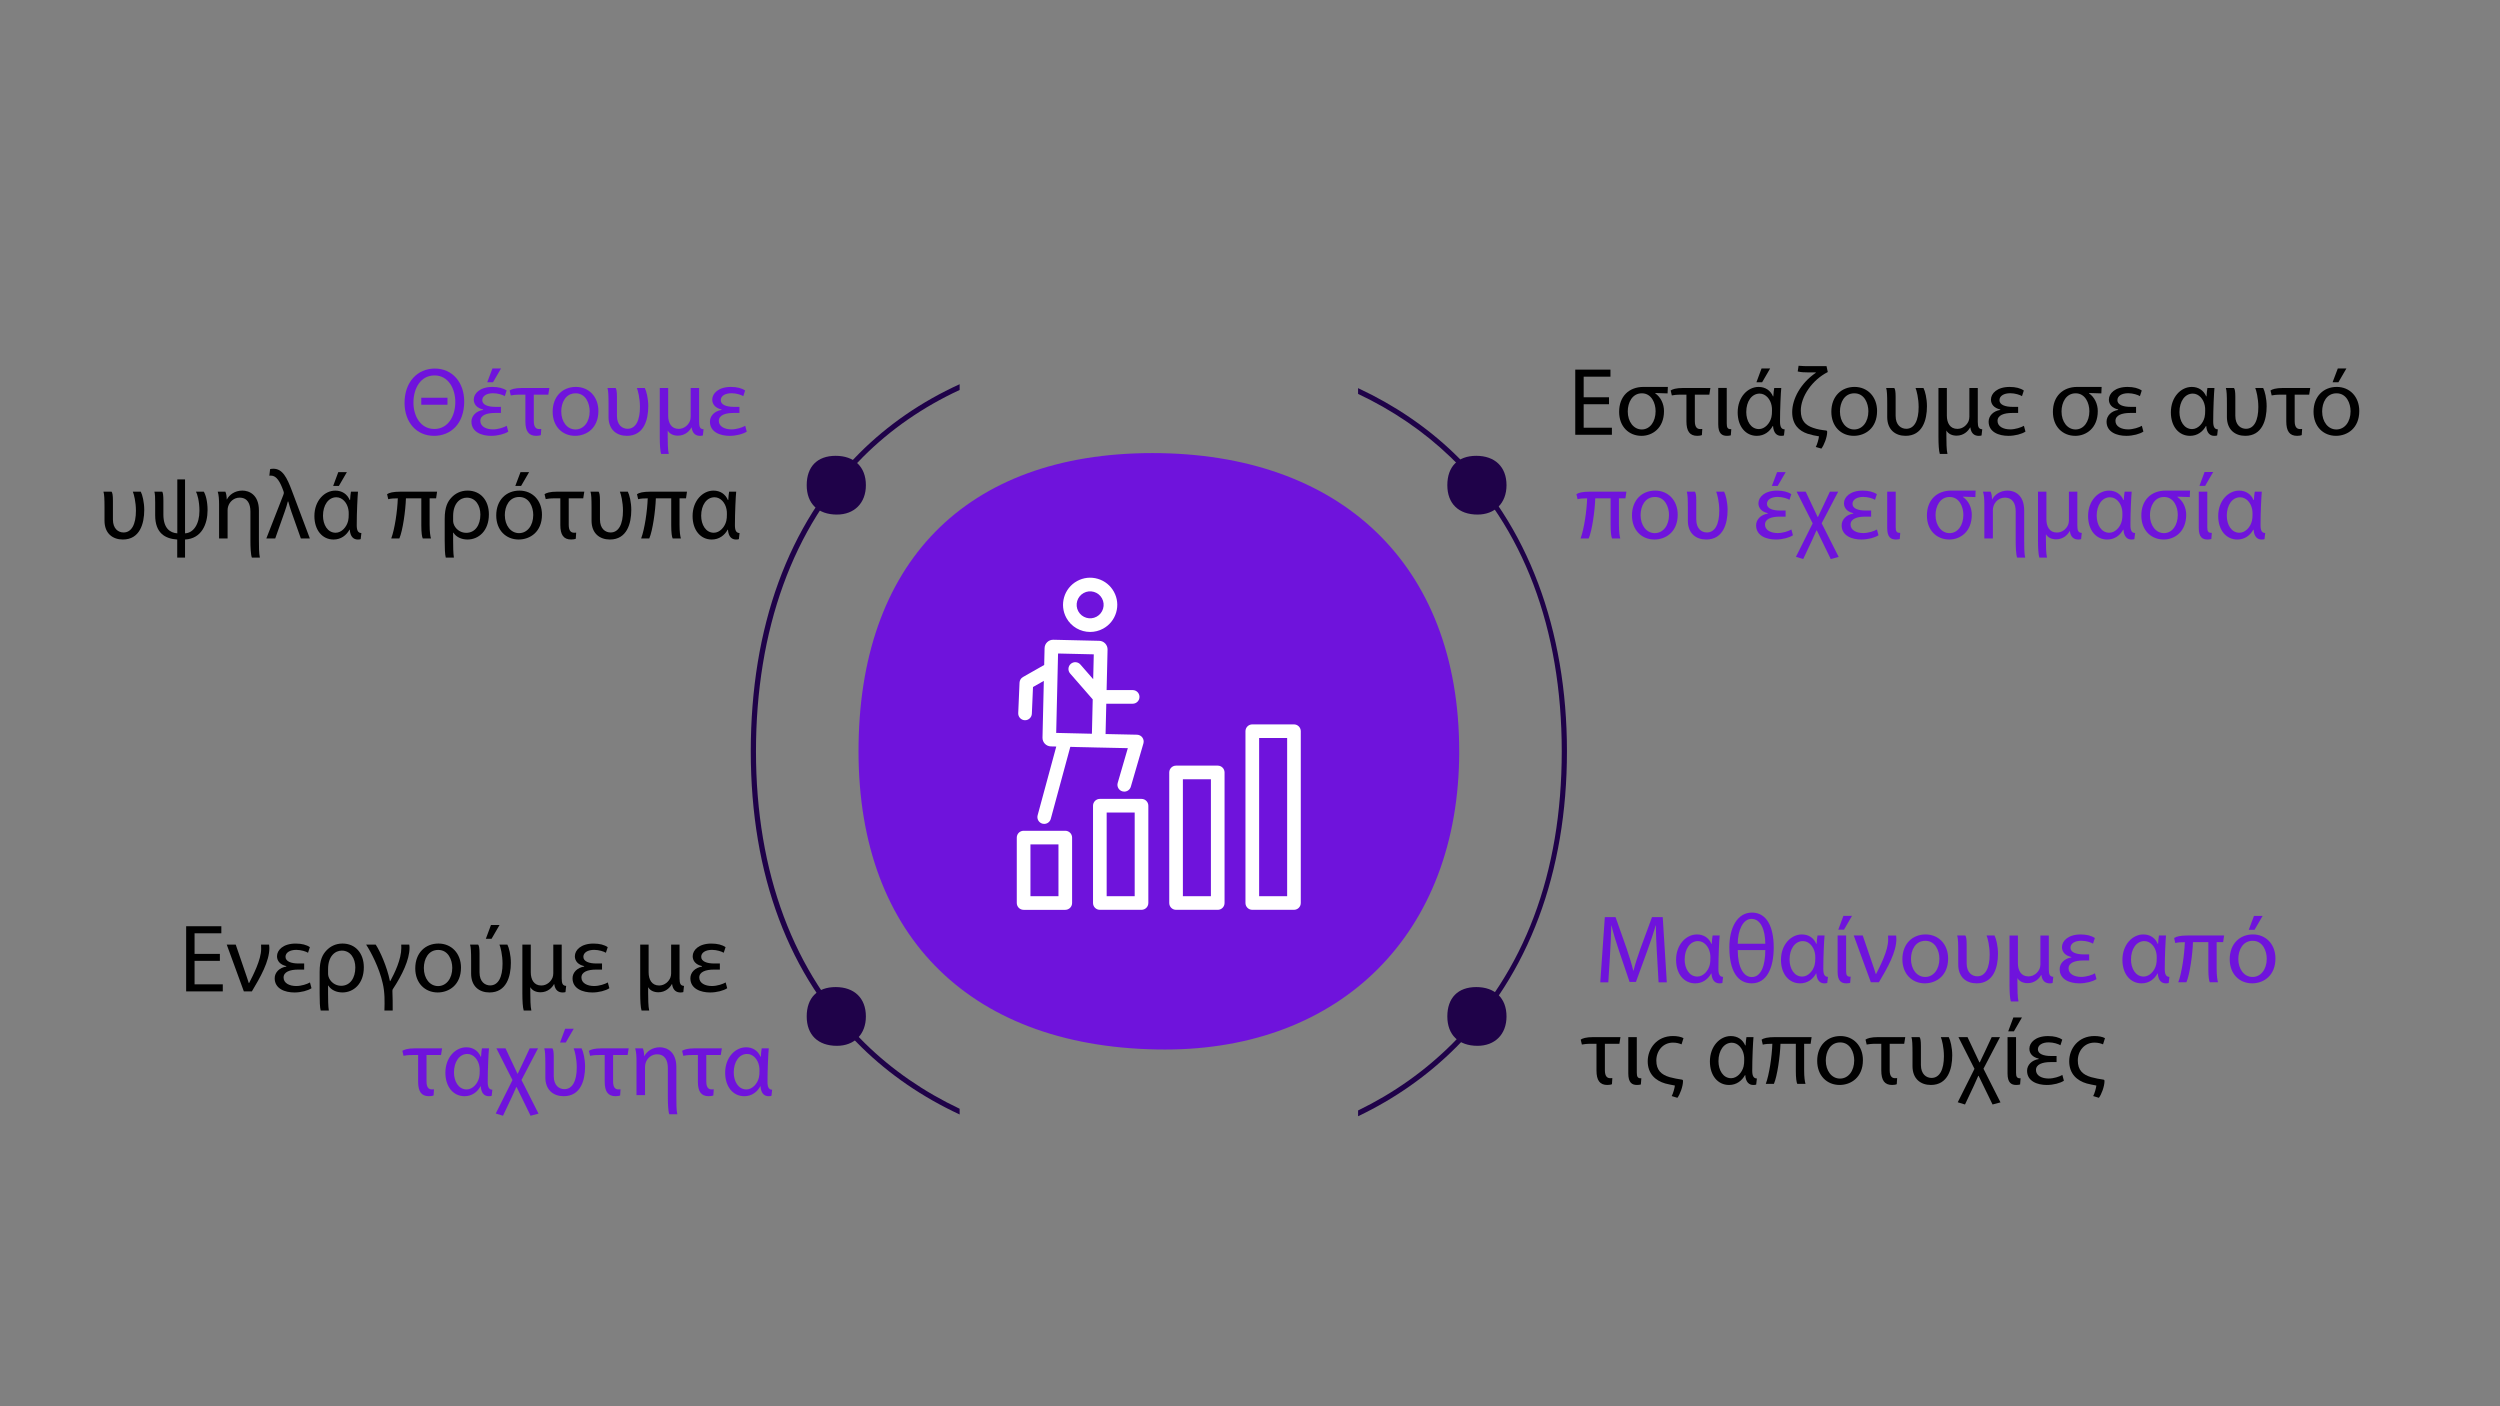 <?xml version="1.0" encoding="UTF-8"?>
<svg xmlns="http://www.w3.org/2000/svg" id="Calque_1" data-name="Calque 1" viewBox="0 0 1920 1080">
  <rect x="0" y="0" width="1920" height="1080" fill="#808080" stroke="none"/>
  <defs>
    <style>
      .cls-1, .cls-2 {
        fill-rule: evenodd;
      }

      .cls-1, .cls-3 {
        fill: #1f0249;
      }

      .cls-2, .cls-4 {
        fill: #6f13dc;
      }

      .cls-5 {
        fill: #fff;
      }
    </style>
  </defs>
  <path class="cls-2" d="M1120.67,577c0-143.97-91.6-229.03-235.58-229.03s-225.75,85.06-225.75,229.03,88.33,229.03,235.58,229.03c134.16,0,225.76-88.36,225.76-229.03Z"></path>
  <path class="cls-1" d="M665,372.63c0-14.18-9.02-22.56-23.21-22.56s-22.24,8.38-22.24,22.56,8.7,22.56,23.21,22.56c13.22,0,22.24-8.7,22.24-22.56Z"></path>
  <path class="cls-1" d="M1157,372.63c0-14.18-9.02-22.56-23.21-22.56s-22.24,8.38-22.24,22.56,8.7,22.56,23.21,22.56c13.22,0,22.24-8.7,22.24-22.56Z"></path>
  <path class="cls-1" d="M665,780.63c0-14.18-9.02-22.56-23.21-22.56s-22.24,8.38-22.24,22.56,8.7,22.56,23.21,22.56c13.22,0,22.24-8.7,22.24-22.56Z"></path>
  <path class="cls-1" d="M1157,780.63c0-14.18-9.02-22.56-23.21-22.56s-22.24,8.38-22.24,22.56,8.7,22.56,23.21,22.56c13.22,0,22.24-8.7,22.24-22.56Z"></path>
  <g>
    <path d="M108.11,377.6c1.26,2.38,2.67,8.09,2.67,14.03,0,10.54-3.42,22.72-16.41,22.72-7.87,0-14.11-4.68-14.11-14.48v-10.17c0-6.24-.15-10.1-.82-12.1h6.24c.67.82,1.04,2.82,1.04,6.76v14.63c0,7.2,4.23,9.95,8.17,9.95,6.24,0,9.5-6.39,9.5-16.71,0-6.68-1.56-12.77-2.38-14.63h6.09Z"></path>
    <path d="M136.1,414.35c-9.13-.59-16.93-4.75-16.93-18.64v-9.73c0-3.34-.07-6.53-.59-8.39h6.01c.59.82.89,3.04.89,6.76v10.77c0,10.54,5.05,14.11,10.69,14.48v-41.43h5.94v41.43c6.46-.3,11.06-6.98,11.06-17.3,0-7.42-1.71-13.14-2.67-14.7h6.01c1.48,2.38,2.9,7.5,2.9,14.18,0,10.69-4.53,21.9-17.3,22.57v13.88h-6.01v-13.88Z"></path>
    <path d="M168.25,413.53v-26.21c0-3.64-.22-7.28-1.04-9.73h5.87c.67,1.41,1.04,3.64,1.04,5.94h.15c1.78-3.42,5.94-6.76,11.88-6.76,4.97,0,12.7,2.97,12.7,15.3v22.79c0,4.16,0,10.4.74,13.36h-6.16c-.89-2.23-1.11-8.39-1.11-13.14v-22.27c0-5.79-2.15-10.62-8.32-10.62-4.31,0-7.65,3.04-8.76,6.68-.3.82-.45,1.93-.45,3.04v21.61h-6.53Z"></path>
    <path d="M223.78,392.97c-.82-2.45-1.63-4.9-2.38-7.8h-.37c-.52,2.38-1.48,5.12-2.3,7.57l-7.35,20.79h-6.83l12.99-33.26c.3-.82.45-1.34.45-1.71,0-.45-.15-1.11-.52-2-2.3-6.31-4.97-11.29-9.36-11.29-.37,0-.82,0-1.26.07l.59-5.05c.59-.22,1.63-.3,2.52-.3,7.05,0,10.4,6.76,14.26,17l13.74,36.53h-6.91l-7.28-20.57Z"></path>
    <path d="M274.94,377.6c-.37,3.79-.97,16.11-.97,25.69,0,4.23,1.04,6.01,3.56,6.09l-.52,4.68c-.45.22-1.48.3-2.23.3-3.19,0-5.79-2.08-6.16-7.57h-.22c-2.38,4.31-6.53,7.57-12.25,7.57-8.54,0-14.7-7.13-14.7-18.04,0-11.73,7.72-19.53,16.04-19.53,5.2,0,9.13,2.67,11.06,7.2h.3c.15-2.82.37-4.6.67-6.39h5.42ZM257.79,409.15c4.53,0,8.46-4.38,9.58-9.13.37-1.63.45-3.04.45-5.05,0-1.41,0-2.6-.3-3.86-.89-4.83-4.45-9.21-9.21-9.21-6.09,0-10.25,6.01-10.25,14.18,0,6.83,3.49,13.07,9.73,13.07ZM266.4,362.6l-6.16,10.62h-4.38l3.94-10.62h6.61Z"></path>
    <path d="M329.95,382.72v20.12c0,5.87.52,8.84,1.04,10.69h-6.31c-.59-1.11-1.11-4.31-1.11-10.02v-20.79h-11.81c-.3,9.43-2.45,24.87-5.05,30.81h-6.24c2.67-7.05,4.75-21.31,5.05-30.81-2.9,0-5.49.15-7.35.67l-.89-3.86c1.63-1.11,4.6-1.93,10.32-1.93h28.07l-.74,5.12h-4.97Z"></path>
    <path d="M342.35,428.23c-.67-2.23-.82-7.5-.82-13.07v-16.63c0-9.28,2.38-13.44,5.2-16.41,2.75-2.97,6.9-5.35,12.33-5.35,10.02,0,16.41,7.5,16.41,18.27,0,12.7-7.94,19.31-16.41,19.31-4.68,0-8.76-1.93-10.84-5.27h-.22v5.79c0,4.16.07,10.4.59,13.36h-6.24ZM347.99,399.42c0,.89.07,1.78.3,2.6,1.19,4.08,5.12,7.2,9.73,7.2,6.91,0,10.91-5.94,10.91-14.03,0-7.05-3.71-12.99-10.39-12.99-5.12,0-10.54,4.23-10.54,14.18v3.04Z"></path>
    <path d="M416.23,395.27c0,13.29-9.21,19.08-17.89,19.08-9.73,0-17.23-7.13-17.23-18.49,0-12.03,7.87-19.08,17.82-19.08s17.3,7.5,17.3,18.49ZM387.71,395.64c0,7.87,4.53,13.81,10.91,13.81s10.91-5.87,10.91-13.96c0-6.09-3.04-13.81-10.77-13.81s-11.06,7.13-11.06,13.96ZM406.35,362.6l-6.16,10.62h-4.45l4.01-10.62h6.61Z"></path>
    <path d="M442.21,413.75c-.74.37-2.23.59-3.56.59-5.79,0-8.32-3.56-8.32-11.14v-20.49h-3.94c-3.79,0-5.72.3-7.28.59l-.89-3.79c1.26-.89,3.94-1.93,9.8-1.93h20.72l-.82,5.12h-11.14v20.34c0,4.9,1.93,6.09,4.16,6.09.59,0,1.11,0,1.56-.07l-.3,4.68Z"></path>
    <path d="M482.16,377.6c1.26,2.38,2.67,8.09,2.67,14.03,0,10.54-3.42,22.72-16.41,22.72-7.87,0-14.11-4.68-14.11-14.48v-10.17c0-6.24-.15-10.1-.82-12.1h6.24c.67.82,1.04,2.82,1.04,6.76v14.63c0,7.2,4.23,9.95,8.17,9.95,6.24,0,9.5-6.39,9.5-16.71,0-6.68-1.56-12.77-2.38-14.63h6.09Z"></path>
    <path d="M521.88,382.72v20.12c0,5.87.52,8.84,1.04,10.69h-6.31c-.59-1.11-1.11-4.31-1.11-10.02v-20.79h-11.81c-.3,9.43-2.45,24.87-5.05,30.81h-6.24c2.67-7.05,4.75-21.31,5.05-30.81-2.9,0-5.49.15-7.35.67l-.89-3.86c1.63-1.11,4.6-1.93,10.32-1.93h28.07l-.74,5.12h-4.98Z"></path>
    <path d="M565.39,377.6c-.37,3.79-.97,16.11-.97,25.69,0,4.23,1.04,6.01,3.56,6.09l-.52,4.68c-.45.22-1.48.3-2.23.3-3.19,0-5.79-2.08-6.16-7.57h-.22c-2.38,4.31-6.53,7.57-12.25,7.57-8.54,0-14.7-7.13-14.7-18.04,0-11.73,7.72-19.53,16.04-19.53,5.2,0,9.13,2.67,11.06,7.2h.3c.15-2.82.37-4.6.67-6.39h5.42ZM548.23,409.15c4.53,0,8.46-4.38,9.58-9.13.37-1.63.45-3.04.45-5.05,0-1.41,0-2.6-.3-3.86-.89-4.83-4.45-9.21-9.21-9.21-6.09,0-10.25,6.01-10.25,14.18,0,6.83,3.49,13.07,9.73,13.07Z"></path>
  </g>
  <g>
    <path class="cls-4" d="M310.7,309.33c0-15.89,9.88-26.28,23.24-26.28s22.57,10.47,22.57,25.32c0,17.23-10.47,26.36-23.17,26.36-13.36,0-22.65-10.25-22.65-25.39ZM349.68,308.67c0-9.95-5.2-20.34-15.96-20.34s-16.19,10.02-16.19,20.86,5.79,20.27,16.04,20.27,16.11-9.43,16.11-20.79ZM343.66,305.47v5.35h-20.12v-5.35h20.12Z"></path>
    <path class="cls-4" d="M390.36,331.46c-2.75,1.86-8.09,3.27-13.14,3.27-7.2,0-15.15-2.82-15.15-10.92,0-4.45,3.64-8.17,8.91-8.98v-.37c-4.75-1.04-7.13-4.01-7.13-7.57,0-4.75,4.75-9.73,14.33-9.73,4.68,0,8.32.97,10.91,2.75l-1.41,4.31c-1.48-.97-5.35-2.23-8.98-2.23-4.97,0-8.32,2.08-8.32,5.35,0,3.56,4.38,5.12,10.02,5.12h4.31v4.68h-4.53c-6.46,0-11.29,1.78-11.29,6.09s4.46,6.53,9.73,6.53c3.94,0,8.39-1.49,10.54-2.75l1.19,4.46ZM384.79,282.97l-6.16,10.62h-4.45l4.01-10.62h6.61Z"></path>
    <path class="cls-4" d="M415.38,334.13c-.74.37-2.23.59-3.56.59-5.79,0-8.32-3.56-8.32-11.14v-20.49h-3.94c-3.79,0-5.72.3-7.28.59l-.89-3.79c1.26-.89,3.94-1.93,9.8-1.93h20.72l-.82,5.12h-11.14v20.34c0,4.9,1.93,6.09,4.16,6.09.59,0,1.11,0,1.56-.07l-.3,4.68Z"></path>
    <path class="cls-4" d="M459.56,315.64c0,13.29-9.21,19.08-17.89,19.08-9.73,0-17.23-7.13-17.23-18.49,0-12.03,7.87-19.08,17.82-19.08s17.3,7.5,17.3,18.49ZM431.05,316.02c0,7.87,4.53,13.81,10.91,13.81s10.91-5.87,10.91-13.96c0-6.09-3.04-13.81-10.77-13.81s-11.06,7.13-11.06,13.96Z"></path>
    <path class="cls-4" d="M495.2,297.97c1.26,2.38,2.67,8.09,2.67,14.03,0,10.54-3.42,22.72-16.41,22.72-7.87,0-14.11-4.68-14.11-14.48v-10.17c0-6.24-.15-10.1-.82-12.1h6.24c.67.82,1.04,2.82,1.04,6.76v14.63c0,7.2,4.23,9.95,8.17,9.95,6.24,0,9.5-6.39,9.5-16.71,0-6.68-1.56-12.77-2.38-14.63h6.09Z"></path>
    <path class="cls-4" d="M530.98,328.34c-1.48,2.82-4.97,6.24-10.32,6.24-3.27,0-6.31-1.19-7.87-3.94v4.46c0,3.94.07,10.54.82,13.51h-5.87c-.74-2.23-1.04-7.5-1.04-13.22v-37.42h6.46v21.24c0,5.57,2.38,10.17,8.09,10.17,4.31,0,7.42-3.12,8.61-6.01.37-.97.59-2.15.59-3.34v-22.05h6.46v26.06c0,3.94.82,5.49,3.42,5.64l-.52,4.75c-.74.22-1.19.3-2.23.3-3.19,0-5.79-1.78-6.39-6.39h-.22Z"></path>
    <path class="cls-4" d="M573.52,331.46c-2.75,1.86-8.09,3.27-13.14,3.27-7.2,0-15.15-2.82-15.15-10.92,0-4.45,3.64-8.17,8.91-8.98v-.37c-4.75-1.04-7.13-4.01-7.13-7.57,0-4.75,4.75-9.73,14.33-9.73,4.68,0,8.32.97,10.91,2.75l-1.41,4.31c-1.48-.97-5.35-2.23-8.98-2.23-4.97,0-8.32,2.08-8.32,5.35,0,3.56,4.38,5.12,10.02,5.12h4.31v4.68h-4.53c-6.46,0-11.29,1.78-11.29,6.09s4.46,6.53,9.73,6.53c3.94,0,8.39-1.49,10.54-2.75l1.19,4.46Z"></path>
  </g>
  <g>
    <path class="cls-4" d="M1243.34,382.72v20.12c0,5.87.52,8.84,1.04,10.69h-6.31c-.59-1.11-1.11-4.31-1.11-10.02v-20.79h-11.8c-.3,9.43-2.45,24.87-5.05,30.81h-6.24c2.67-7.05,4.75-21.31,5.05-30.81-2.9,0-5.49.15-7.35.67l-.89-3.86c1.63-1.11,4.6-1.93,10.32-1.93h28.07l-.74,5.12h-4.97Z"></path>
    <path class="cls-4" d="M1288.48,395.27c0,13.29-9.21,19.08-17.89,19.08-9.73,0-17.23-7.13-17.23-18.49,0-12.03,7.87-19.08,17.82-19.08s17.3,7.5,17.3,18.49ZM1259.97,395.64c0,7.87,4.53,13.81,10.92,13.81s10.91-5.87,10.91-13.96c0-6.09-3.04-13.81-10.77-13.81s-11.06,7.13-11.06,13.96Z"></path>
    <path class="cls-4" d="M1324.12,377.6c1.26,2.38,2.67,8.09,2.67,14.03,0,10.54-3.42,22.72-16.41,22.72-7.87,0-14.11-4.68-14.11-14.48v-10.17c0-6.24-.15-10.1-.82-12.1h6.24c.67.82,1.04,2.82,1.04,6.76v14.63c0,7.2,4.23,9.95,8.17,9.95,6.24,0,9.5-6.39,9.5-16.71,0-6.68-1.56-12.77-2.38-14.63h6.09Z"></path>
    <path class="cls-4" d="M1376.98,411.08c-2.75,1.86-8.09,3.27-13.14,3.27-7.2,0-15.15-2.82-15.15-10.91,0-4.46,3.64-8.17,8.91-8.98v-.37c-4.75-1.04-7.13-4.01-7.13-7.57,0-4.75,4.75-9.73,14.33-9.73,4.68,0,8.32.97,10.92,2.75l-1.41,4.31c-1.49-.97-5.35-2.23-8.98-2.23-4.97,0-8.32,2.08-8.32,5.35,0,3.56,4.38,5.12,10.02,5.12h4.31v4.68h-4.53c-6.46,0-11.29,1.78-11.29,6.09s4.46,6.53,9.73,6.53c3.94,0,8.39-1.48,10.54-2.75l1.19,4.46ZM1371.41,362.6l-6.16,10.62h-4.46l4.01-10.62h6.61Z"></path>
    <path class="cls-4" d="M1386.78,377.6l9.13,19.38h.3c1.04-2.3,2.23-4.83,3.79-7.94l5.35-11.43h6.39l-12.7,24.28,13.07,25.84-6.09,1.63-10.69-21.98h-.3c-.96,2.15-2.08,4.75-3.42,7.65l-6.76,14.33-5.57-1.71,12.85-25.69-12.33-24.35h6.98Z"></path>
    <path class="cls-4" d="M1442.68,411.08c-2.75,1.86-8.09,3.27-13.14,3.27-7.2,0-15.15-2.82-15.15-10.91,0-4.46,3.64-8.17,8.91-8.98v-.37c-4.75-1.04-7.13-4.01-7.13-7.57,0-4.75,4.75-9.73,14.33-9.73,4.68,0,8.32.97,10.92,2.75l-1.41,4.31c-1.49-.97-5.35-2.23-8.98-2.23-4.97,0-8.32,2.08-8.32,5.35,0,3.56,4.38,5.12,10.02,5.12h4.31v4.68h-4.53c-6.46,0-11.29,1.78-11.29,6.09s4.46,6.53,9.73,6.53c3.94,0,8.39-1.48,10.54-2.75l1.19,4.46Z"></path>
    <path class="cls-4" d="M1455.9,404.85c0,3.19.67,4.53,3.49,4.38l-.37,4.75c-.74.22-1.86.37-2.97.37-3.79,0-6.68-1.71-6.68-8.84v-27.92h6.53v27.25Z"></path>
    <path class="cls-4" d="M1517.08,381.75c-1.78,0-4.16-.07-9.43-.3v.3c4.23,2.9,6.68,8.17,6.68,13.59,0,13.22-9.06,19.01-17.23,19.01-9.73,0-17.23-7.05-17.23-18.41,0-12.03,7.65-19.08,18.49-19.16h18.93l-.22,4.97ZM1507.87,395.34c0-6.09-3.12-13.66-10.54-13.66s-10.84,7.13-10.84,13.96c0,7.87,4.53,13.81,10.77,13.81s10.62-5.94,10.62-14.11Z"></path>
    <path class="cls-4" d="M1523.98,413.53v-26.21c0-3.64-.22-7.28-1.04-9.73h5.87c.67,1.41,1.04,3.64,1.04,5.94h.15c1.78-3.42,5.94-6.76,11.88-6.76,4.97,0,12.7,2.97,12.7,15.3v22.79c0,4.16,0,10.4.74,13.36h-6.16c-.89-2.23-1.11-8.39-1.11-13.14v-22.27c0-5.79-2.15-10.62-8.32-10.62-4.31,0-7.65,3.04-8.76,6.68-.3.82-.45,1.93-.45,3.04v21.61h-6.53Z"></path>
    <path class="cls-4" d="M1589.46,407.96c-1.48,2.82-4.97,6.24-10.32,6.24-3.27,0-6.31-1.19-7.87-3.94v4.46c0,3.94.07,10.54.82,13.51h-5.87c-.74-2.23-1.04-7.5-1.04-13.22v-37.42h6.46v21.24c0,5.57,2.38,10.17,8.09,10.17,4.31,0,7.43-3.12,8.61-6.01.37-.97.59-2.15.59-3.34v-22.05h6.46v26.06c0,3.94.82,5.49,3.42,5.64l-.52,4.75c-.74.22-1.19.3-2.23.3-3.19,0-5.79-1.78-6.38-6.39h-.22Z"></path>
    <path class="cls-4" d="M1637.13,377.6c-.37,3.79-.96,16.11-.96,25.69,0,4.23,1.04,6.01,3.56,6.09l-.52,4.68c-.45.22-1.48.3-2.23.3-3.19,0-5.79-2.08-6.16-7.57h-.22c-2.38,4.31-6.53,7.57-12.25,7.57-8.54,0-14.7-7.13-14.7-18.04,0-11.73,7.72-19.53,16.04-19.53,5.2,0,9.13,2.67,11.06,7.2h.3c.15-2.82.37-4.6.67-6.39h5.42ZM1619.98,409.15c4.53,0,8.46-4.38,9.58-9.13.37-1.63.45-3.04.45-5.05,0-1.41,0-2.6-.3-3.86-.89-4.83-4.46-9.21-9.21-9.21-6.09,0-10.25,6.01-10.25,14.18,0,6.83,3.49,13.07,9.73,13.07Z"></path>
    <path class="cls-4" d="M1681.75,381.75c-1.78,0-4.16-.07-9.43-.3v.3c4.23,2.9,6.68,8.17,6.68,13.59,0,13.22-9.06,19.01-17.23,19.01-9.73,0-17.23-7.05-17.23-18.41,0-12.03,7.65-19.08,18.49-19.16h18.93l-.22,4.97ZM1672.54,395.34c0-6.09-3.12-13.66-10.54-13.66s-10.84,7.13-10.84,13.96c0,7.87,4.53,13.81,10.77,13.81s10.62-5.94,10.62-14.11Z"></path>
    <path class="cls-4" d="M1695.19,404.85c0,3.19.67,4.53,3.49,4.38l-.37,4.75c-.74.22-1.86.37-2.97.37-3.79,0-6.68-1.71-6.68-8.84v-27.92h6.53v27.25ZM1699.71,362.52l-6.16,10.62h-4.38l3.93-10.62h6.61Z"></path>
    <path class="cls-4" d="M1737.06,377.6c-.37,3.79-.96,16.11-.96,25.69,0,4.23,1.04,6.01,3.56,6.09l-.52,4.68c-.45.22-1.48.3-2.23.3-3.19,0-5.79-2.08-6.16-7.57h-.22c-2.38,4.31-6.53,7.57-12.25,7.57-8.54,0-14.7-7.13-14.7-18.04,0-11.73,7.72-19.53,16.04-19.53,5.2,0,9.13,2.67,11.06,7.2h.3c.15-2.82.37-4.6.67-6.39h5.42ZM1719.91,409.15c4.53,0,8.46-4.38,9.58-9.13.37-1.63.45-3.04.45-5.05,0-1.41,0-2.6-.3-3.86-.89-4.83-4.46-9.21-9.21-9.21-6.09,0-10.25,6.01-10.25,14.18,0,6.83,3.49,13.07,9.73,13.07Z"></path>
  </g>
  <g>
    <path d="M1235.71,310.45h-19.45v18.04h21.68v5.42h-28.14v-50.04h27.03v5.42h-20.57v15.82h19.45v5.35Z"></path>
    <path d="M1280.7,302.13c-1.78,0-4.16-.07-9.43-.3v.3c4.23,2.9,6.68,8.17,6.68,13.59,0,13.22-9.06,19.01-17.23,19.01-9.73,0-17.23-7.05-17.23-18.41,0-12.03,7.65-19.08,18.49-19.16h18.93l-.22,4.97ZM1271.5,315.72c0-6.09-3.12-13.66-10.54-13.66s-10.84,7.13-10.84,13.96c0,7.87,4.53,13.81,10.77,13.81s10.62-5.94,10.62-14.11Z"></path>
    <path d="M1307.06,334.13c-.74.37-2.23.59-3.56.59-5.79,0-8.32-3.56-8.32-11.14v-20.49h-3.94c-3.79,0-5.72.3-7.28.59l-.89-3.79c1.26-.89,3.93-1.93,9.8-1.93h20.72l-.82,5.12h-11.14v20.34c0,4.9,1.93,6.09,4.16,6.09.59,0,1.11,0,1.56-.07l-.3,4.68Z"></path>
    <path d="M1326.14,325.22c0,3.19.67,4.53,3.49,4.38l-.37,4.75c-.74.22-1.86.37-2.97.37-3.79,0-6.68-1.71-6.68-8.84v-27.92h6.53v27.25Z"></path>
    <path d="M1368.01,297.97c-.37,3.79-.96,16.11-.96,25.69,0,4.23,1.04,6.01,3.56,6.09l-.52,4.68c-.45.22-1.48.3-2.23.3-3.19,0-5.79-2.08-6.16-7.57h-.22c-2.38,4.31-6.53,7.57-12.25,7.57-8.54,0-14.7-7.13-14.7-18.04,0-11.73,7.72-19.53,16.04-19.53,5.2,0,9.13,2.67,11.06,7.2h.3c.15-2.82.37-4.6.67-6.39h5.42ZM1350.86,329.53c4.53,0,8.46-4.38,9.58-9.13.37-1.63.45-3.04.45-5.05,0-1.41,0-2.6-.3-3.86-.89-4.83-4.46-9.21-9.21-9.21-6.09,0-10.25,6.01-10.25,14.18,0,6.83,3.49,13.07,9.73,13.07ZM1359.47,282.97l-6.16,10.62h-4.38l3.94-10.62h6.61Z"></path>
    <path d="M1394.52,343.27c1.04-1.71,2.3-6.24,2.45-8.17-2.6-.37-5.79-1.04-8.76-2-6.53-2.15-11.81-7.05-11.81-16.56,0-10.32,6.68-22.42,18.12-30.22v-.3h-5.27c-3.34,0-6.39-.15-8.61-.74l.67-4.38c2.38.3,5.72.3,9.06.3h12.4l.97,4.53c-11.88,6.01-20.72,18.71-20.72,29.63,0,7.94,3.79,11.21,9.21,13.14,3.42,1.26,6.91,1.78,10.39,2.15.37.07.67.45.67.89,0,4.31-2.45,10.4-4.46,12.99l-4.31-1.26Z"></path>
    <path d="M1441.59,315.64c0,13.29-9.21,19.08-17.89,19.08-9.73,0-17.23-7.13-17.23-18.49,0-12.03,7.87-19.08,17.82-19.08s17.3,7.5,17.3,18.49ZM1413.08,316.02c0,7.87,4.53,13.81,10.92,13.81s10.91-5.87,10.91-13.96c0-6.09-3.04-13.81-10.77-13.81s-11.06,7.13-11.06,13.96Z"></path>
    <path d="M1477.23,297.97c1.26,2.38,2.67,8.09,2.67,14.03,0,10.54-3.42,22.72-16.41,22.72-7.87,0-14.11-4.68-14.11-14.48v-10.17c0-6.24-.15-10.1-.82-12.1h6.24c.67.82,1.04,2.82,1.04,6.76v14.63c0,7.2,4.23,9.95,8.17,9.95,6.24,0,9.5-6.39,9.5-16.71,0-6.68-1.56-12.77-2.38-14.63h6.09Z"></path>
    <path d="M1513.01,328.34c-1.49,2.82-4.98,6.24-10.32,6.24-3.27,0-6.31-1.19-7.87-3.94v4.46c0,3.94.07,10.54.82,13.51h-5.87c-.74-2.23-1.04-7.5-1.04-13.22v-37.42h6.46v21.24c0,5.57,2.38,10.17,8.09,10.17,4.31,0,7.43-3.12,8.61-6.01.37-.97.59-2.15.59-3.34v-22.05h6.46v26.06c0,3.94.82,5.49,3.42,5.64l-.52,4.75c-.74.22-1.19.3-2.23.3-3.19,0-5.79-1.78-6.38-6.39h-.22Z"></path>
    <path d="M1555.56,331.46c-2.75,1.86-8.09,3.27-13.14,3.27-7.2,0-15.15-2.82-15.15-10.92,0-4.45,3.64-8.17,8.91-8.98v-.37c-4.75-1.04-7.13-4.01-7.13-7.57,0-4.75,4.75-9.73,14.33-9.73,4.68,0,8.32.97,10.92,2.75l-1.41,4.31c-1.49-.97-5.35-2.23-8.98-2.23-4.97,0-8.32,2.08-8.32,5.35,0,3.56,4.38,5.12,10.02,5.12h4.31v4.68h-4.53c-6.46,0-11.29,1.78-11.29,6.09s4.46,6.53,9.73,6.53c3.94,0,8.39-1.49,10.54-2.75l1.19,4.46Z"></path>
    <path d="M1613.84,302.13c-1.78,0-4.16-.07-9.43-.3v.3c4.23,2.9,6.68,8.17,6.68,13.59,0,13.22-9.06,19.01-17.23,19.01-9.73,0-17.23-7.05-17.23-18.41,0-12.03,7.65-19.08,18.49-19.16h18.93l-.22,4.97ZM1604.63,315.72c0-6.09-3.12-13.66-10.54-13.66s-10.84,7.13-10.84,13.96c0,7.87,4.53,13.81,10.77,13.81s10.62-5.94,10.62-14.11Z"></path>
    <path d="M1646.13,331.46c-2.75,1.86-8.09,3.27-13.14,3.27-7.2,0-15.15-2.82-15.15-10.92,0-4.45,3.64-8.17,8.91-8.98v-.37c-4.75-1.04-7.13-4.01-7.13-7.57,0-4.75,4.75-9.73,14.33-9.73,4.68,0,8.32.97,10.92,2.75l-1.41,4.31c-1.49-.97-5.35-2.23-8.98-2.23-4.97,0-8.32,2.08-8.32,5.35,0,3.56,4.38,5.12,10.02,5.12h4.31v4.68h-4.53c-6.46,0-11.29,1.78-11.29,6.09s4.46,6.53,9.73,6.53c3.94,0,8.39-1.49,10.54-2.75l1.19,4.46Z"></path>
    <path d="M1700.7,297.97c-.37,3.79-.96,16.11-.96,25.69,0,4.23,1.04,6.01,3.56,6.09l-.52,4.68c-.45.22-1.48.3-2.23.3-3.19,0-5.79-2.08-6.16-7.57h-.22c-2.38,4.31-6.53,7.57-12.25,7.57-8.54,0-14.7-7.13-14.7-18.04,0-11.73,7.72-19.53,16.04-19.53,5.2,0,9.13,2.67,11.06,7.2h.3c.15-2.82.37-4.6.67-6.39h5.42ZM1683.55,329.53c4.53,0,8.46-4.38,9.58-9.13.37-1.63.45-3.04.45-5.05,0-1.41,0-2.6-.3-3.86-.89-4.83-4.46-9.21-9.21-9.21-6.09,0-10.25,6.01-10.25,14.18,0,6.83,3.49,13.07,9.73,13.07Z"></path>
    <path d="M1738.12,297.97c1.26,2.38,2.67,8.09,2.67,14.03,0,10.54-3.42,22.72-16.41,22.72-7.87,0-14.11-4.68-14.11-14.48v-10.17c0-6.24-.15-10.1-.82-12.1h6.24c.67.82,1.04,2.82,1.04,6.76v14.63c0,7.2,4.23,9.95,8.17,9.95,6.24,0,9.5-6.39,9.5-16.71,0-6.68-1.56-12.77-2.38-14.63h6.09Z"></path>
    <path d="M1767.74,334.13c-.74.37-2.23.59-3.56.59-5.79,0-8.32-3.56-8.32-11.14v-20.49h-3.94c-3.79,0-5.72.3-7.28.59l-.89-3.79c1.26-.89,3.93-1.93,9.8-1.93h20.72l-.82,5.12h-11.14v20.34c0,4.9,1.93,6.09,4.16,6.09.59,0,1.11,0,1.56-.07l-.3,4.68Z"></path>
    <path d="M1811.92,315.64c0,13.29-9.21,19.08-17.89,19.08-9.73,0-17.23-7.13-17.23-18.49,0-12.03,7.87-19.08,17.82-19.08s17.3,7.5,17.3,18.49ZM1783.41,316.02c0,7.87,4.53,13.81,10.92,13.81s10.91-5.87,10.91-13.96c0-6.09-3.04-13.81-10.77-13.81s-11.06,7.13-11.06,13.96ZM1802.05,282.97l-6.16,10.62h-4.46l4.01-10.62h6.61Z"></path>
  </g>
  <g>
    <path d="M1237.98,832.66c-.74.37-2.23.59-3.56.59-5.79,0-8.32-3.56-8.32-11.14v-20.49h-3.94c-3.79,0-5.72.3-7.28.59l-.89-3.79c1.26-.89,3.93-1.93,9.8-1.93h20.72l-.82,5.12h-11.14v20.34c0,4.9,1.93,6.09,4.16,6.09.59,0,1.11,0,1.56-.07l-.3,4.68Z"></path>
    <path d="M1257.06,823.75c0,3.19.67,4.53,3.49,4.38l-.37,4.75c-.74.22-1.86.37-2.97.37-3.79,0-6.68-1.71-6.68-8.83v-27.92h6.53v27.25Z"></path>
    <path d="M1291.44,802.07c-1.78-.74-3.79-1.34-6.61-1.34-7.72,0-12.77,6.38-12.77,13.74s3.71,10.84,10.17,12.77c3.56.96,6.16,1.41,9.58,1.93.52.15.74.37.74,1.11,0,4.08-2.38,10.39-4.31,12.84l-4.38-1.34c1.04-1.71,2.3-6.31,2.45-8.09-2.45-.45-5.12-.97-7.35-1.56-7.5-2.15-13.51-7.42-13.51-17.08s6.91-19.38,19.38-19.38c3.19,0,6.24.59,8.09,1.63l-1.49,4.75Z"></path>
    <path d="M1346.68,796.5c-.37,3.79-.96,16.11-.96,25.69,0,4.23,1.04,6.01,3.56,6.09l-.52,4.68c-.45.22-1.48.3-2.23.3-3.19,0-5.79-2.08-6.16-7.57h-.22c-2.38,4.31-6.53,7.57-12.25,7.57-8.54,0-14.7-7.13-14.7-18.04,0-11.73,7.72-19.53,16.04-19.53,5.2,0,9.13,2.67,11.06,7.2h.3c.15-2.82.37-4.6.67-6.39h5.42ZM1329.52,828.06c4.53,0,8.46-4.38,9.58-9.13.37-1.63.45-3.04.45-5.05,0-1.41,0-2.6-.3-3.86-.89-4.83-4.46-9.21-9.21-9.21-6.09,0-10.25,6.01-10.25,14.18,0,6.83,3.49,13.07,9.73,13.07Z"></path>
    <path d="M1385.58,801.62v20.12c0,5.87.52,8.83,1.04,10.69h-6.31c-.59-1.11-1.11-4.31-1.11-10.02v-20.79h-11.8c-.3,9.43-2.45,24.87-5.05,30.81h-6.24c2.67-7.05,4.75-21.31,5.05-30.81-2.9,0-5.49.15-7.35.67l-.89-3.86c1.63-1.11,4.6-1.93,10.32-1.93h28.07l-.74,5.12h-4.97Z"></path>
    <path d="M1430.72,814.17c0,13.29-9.21,19.08-17.89,19.08-9.73,0-17.23-7.13-17.23-18.49,0-12.03,7.87-19.08,17.82-19.08s17.3,7.5,17.3,18.49ZM1402.21,814.54c0,7.87,4.53,13.81,10.92,13.81s10.91-5.87,10.91-13.96c0-6.09-3.04-13.81-10.77-13.81s-11.06,7.13-11.06,13.96Z"></path>
    <path d="M1456.71,832.66c-.74.37-2.23.59-3.56.59-5.79,0-8.32-3.56-8.32-11.14v-20.49h-3.94c-3.79,0-5.72.3-7.28.59l-.89-3.79c1.26-.89,3.93-1.93,9.8-1.93h20.72l-.82,5.12h-11.14v20.34c0,4.9,1.93,6.09,4.16,6.09.59,0,1.11,0,1.56-.07l-.3,4.68Z"></path>
    <path d="M1496.65,796.5c1.26,2.38,2.67,8.09,2.67,14.03,0,10.54-3.42,22.72-16.41,22.72-7.87,0-14.11-4.68-14.11-14.48v-10.17c0-6.24-.15-10.1-.82-12.1h6.24c.67.82,1.04,2.82,1.04,6.76v14.63c0,7.2,4.23,9.95,8.17,9.95,6.24,0,9.5-6.39,9.5-16.71,0-6.68-1.56-12.77-2.38-14.63h6.09Z"></path>
    <path d="M1511.05,796.5l9.13,19.38h.3c1.04-2.3,2.23-4.83,3.79-7.94l5.35-11.43h6.39l-12.7,24.28,13.07,25.84-6.09,1.63-10.69-21.98h-.3c-.96,2.15-2.08,4.75-3.42,7.65l-6.76,14.33-5.57-1.71,12.85-25.69-12.33-24.35h6.98Z"></path>
    <path d="M1548.32,823.75c0,3.19.67,4.53,3.49,4.38l-.37,4.75c-.74.22-1.86.37-2.97.37-3.79,0-6.68-1.71-6.68-8.83v-27.92h6.53v27.25ZM1552.85,781.43l-6.16,10.62h-4.38l3.94-10.62h6.61Z"></path>
    <path d="M1585.08,829.99c-2.75,1.86-8.09,3.27-13.14,3.27-7.2,0-15.15-2.82-15.15-10.91,0-4.46,3.64-8.17,8.91-8.98v-.37c-4.75-1.04-7.13-4.01-7.13-7.57,0-4.75,4.75-9.73,14.33-9.73,4.68,0,8.32.96,10.92,2.75l-1.41,4.31c-1.49-.97-5.35-2.23-8.98-2.23-4.97,0-8.32,2.08-8.32,5.35,0,3.56,4.38,5.12,10.02,5.12h4.31v4.68h-4.53c-6.46,0-11.29,1.78-11.29,6.09s4.46,6.53,9.73,6.53c3.94,0,8.39-1.48,10.54-2.75l1.19,4.46Z"></path>
    <path d="M1615.14,802.07c-1.78-.74-3.79-1.34-6.61-1.34-7.72,0-12.77,6.38-12.77,13.74s3.71,10.84,10.17,12.77c3.56.96,6.16,1.41,9.58,1.93.52.15.74.37.74,1.11,0,4.08-2.38,10.39-4.31,12.84l-4.38-1.34c1.04-1.71,2.3-6.31,2.45-8.09-2.45-.45-5.12-.97-7.35-1.56-7.5-2.15-13.51-7.42-13.51-17.08s6.91-19.38,19.38-19.38c3.19,0,6.24.59,8.09,1.63l-1.49,4.75Z"></path>
  </g>
  <g>
    <path class="cls-4" d="M1272.52,732.42c-.37-6.98-.82-15.37-.74-21.61h-.22c-1.71,5.87-3.79,12.1-6.31,19.01l-8.84,24.28h-4.9l-8.09-23.83c-2.38-7.05-4.38-13.51-5.79-19.45h-.15c-.15,6.24-.52,14.63-.96,22.13l-1.34,21.46h-6.16l3.49-50.04h8.24l8.54,24.21c2.08,6.16,3.79,11.66,5.05,16.85h.22c1.26-5.05,3.04-10.54,5.27-16.85l8.91-24.21h8.24l3.12,50.04h-6.31l-1.26-21.98Z"></path>
    <path class="cls-4" d="M1320.7,718.46c-.37,3.79-.96,16.11-.96,25.69,0,4.23,1.04,6.01,3.56,6.09l-.52,4.68c-.45.22-1.48.3-2.23.3-3.19,0-5.79-2.08-6.16-7.57h-.22c-2.38,4.31-6.53,7.57-12.25,7.57-8.54,0-14.7-7.13-14.7-18.04,0-11.73,7.72-19.53,16.04-19.53,5.2,0,9.13,2.67,11.06,7.2h.3c.15-2.82.37-4.6.67-6.39h5.42ZM1303.55,750.01c4.53,0,8.46-4.38,9.58-9.13.37-1.63.45-3.04.45-5.05,0-1.41,0-2.6-.3-3.86-.89-4.83-4.46-9.21-9.21-9.21-6.09,0-10.25,6.01-10.25,14.18,0,6.83,3.49,13.07,9.73,13.07Z"></path>
    <path class="cls-4" d="M1328.13,727.59c0-15.15,6.16-26.73,17.38-26.73s16.71,10.77,16.71,26.73-5.42,27.62-16.93,27.62c-10.62,0-17.15-9.28-17.15-27.62ZM1355.75,724.77c-.07-10.54-3.42-19.08-10.62-19.08-6.61,0-10.54,8.98-10.54,19.08h21.16ZM1334.59,729.67c0,13.22,4.46,20.71,10.84,20.71,6.98,0,10.32-8.61,10.32-20.71h-21.16Z"></path>
    <path class="cls-4" d="M1401.26,718.46c-.37,3.79-.96,16.11-.96,25.69,0,4.23,1.04,6.01,3.56,6.09l-.52,4.68c-.45.22-1.48.3-2.23.3-3.19,0-5.79-2.08-6.16-7.57h-.22c-2.38,4.31-6.53,7.57-12.25,7.57-8.54,0-14.7-7.13-14.7-18.04,0-11.73,7.72-19.53,16.04-19.53,5.2,0,9.13,2.67,11.06,7.2h.3c.15-2.82.37-4.6.67-6.39h5.42ZM1384.11,750.01c4.53,0,8.46-4.38,9.58-9.13.37-1.63.45-3.04.45-5.05,0-1.41,0-2.6-.3-3.86-.89-4.83-4.46-9.21-9.21-9.21-6.09,0-10.25,6.01-10.25,14.18,0,6.83,3.49,13.07,9.73,13.07Z"></path>
    <path class="cls-4" d="M1417.82,745.71c0,3.19.67,4.53,3.49,4.38l-.37,4.75c-.74.22-1.86.37-2.97.37-3.79,0-6.68-1.71-6.68-8.83v-27.92h6.53v27.25ZM1422.34,703.39l-6.16,10.62h-4.38l3.94-10.62h6.61Z"></path>
    <path class="cls-4" d="M1430.58,718.46l6.91,20.2c1.19,3.19,2.08,6.24,3.12,9.36h.22c2.97-5.79,9.28-17.89,9.28-26.21,0-1.19,0-2.3-.07-3.34h6.16c.07.74.22,1.71.22,2.67,0,10.17-6.91,22.35-13.44,33.26h-6.16l-13.14-35.94h6.91Z"></path>
    <path class="cls-4" d="M1496.15,736.13c0,13.29-9.21,19.08-17.89,19.08-9.73,0-17.23-7.13-17.23-18.49,0-12.03,7.87-19.08,17.82-19.08s17.3,7.5,17.3,18.49ZM1467.63,736.5c0,7.87,4.53,13.81,10.92,13.81s10.91-5.87,10.91-13.96c0-6.09-3.04-13.81-10.77-13.81s-11.06,7.13-11.06,13.96Z"></path>
    <path class="cls-4" d="M1531.78,718.46c1.26,2.38,2.67,8.09,2.67,14.03,0,10.54-3.42,22.72-16.41,22.72-7.87,0-14.11-4.68-14.11-14.48v-10.17c0-6.24-.15-10.1-.82-12.1h6.24c.67.82,1.04,2.82,1.04,6.76v14.63c0,7.2,4.23,9.95,8.17,9.95,6.24,0,9.5-6.39,9.5-16.71,0-6.68-1.56-12.77-2.38-14.63h6.09Z"></path>
    <path class="cls-4" d="M1567.57,748.83c-1.49,2.82-4.98,6.24-10.32,6.24-3.27,0-6.31-1.19-7.87-3.93v4.46c0,3.93.07,10.54.82,13.51h-5.87c-.74-2.23-1.04-7.5-1.04-13.22v-37.42h6.46v21.24c0,5.57,2.38,10.17,8.09,10.17,4.31,0,7.43-3.12,8.61-6.01.37-.97.59-2.15.59-3.34v-22.05h6.46v26.06c0,3.93.82,5.49,3.42,5.64l-.52,4.75c-.74.22-1.19.3-2.23.3-3.19,0-5.79-1.78-6.38-6.38h-.22Z"></path>
    <path class="cls-4" d="M1610.11,751.95c-2.75,1.86-8.09,3.27-13.14,3.27-7.2,0-15.15-2.82-15.15-10.91,0-4.46,3.64-8.17,8.91-8.98v-.37c-4.75-1.04-7.13-4.01-7.13-7.57,0-4.75,4.75-9.73,14.33-9.73,4.68,0,8.32.96,10.92,2.75l-1.41,4.31c-1.49-.96-5.35-2.23-8.98-2.23-4.97,0-8.32,2.08-8.32,5.35,0,3.56,4.38,5.12,10.02,5.12h4.31v4.68h-4.53c-6.46,0-11.29,1.78-11.29,6.09s4.46,6.53,9.73,6.53c3.94,0,8.39-1.48,10.54-2.75l1.19,4.46Z"></path>
    <path class="cls-4" d="M1663.49,718.46c-.37,3.79-.96,16.11-.96,25.69,0,4.23,1.04,6.01,3.56,6.09l-.52,4.68c-.45.22-1.48.3-2.23.3-3.19,0-5.79-2.08-6.16-7.57h-.22c-2.38,4.31-6.53,7.57-12.25,7.57-8.54,0-14.7-7.13-14.7-18.04,0-11.73,7.72-19.53,16.04-19.53,5.2,0,9.13,2.67,11.06,7.2h.3c.15-2.82.37-4.6.67-6.39h5.42ZM1646.34,750.01c4.53,0,8.46-4.38,9.58-9.13.37-1.63.45-3.04.45-5.05,0-1.41,0-2.6-.3-3.86-.89-4.83-4.46-9.21-9.21-9.21-6.09,0-10.25,6.01-10.25,14.18,0,6.83,3.49,13.07,9.73,13.07Z"></path>
    <path class="cls-4" d="M1702.39,723.58v20.12c0,5.87.52,8.84,1.04,10.69h-6.31c-.59-1.11-1.11-4.31-1.11-10.02v-20.79h-11.81c-.3,9.43-2.45,24.87-5.05,30.81h-6.24c2.67-7.05,4.75-21.31,5.05-30.81-2.9,0-5.49.15-7.35.67l-.89-3.86c1.63-1.11,4.6-1.93,10.32-1.93h28.07l-.74,5.12h-4.97Z"></path>
    <path class="cls-4" d="M1747.54,736.13c0,13.29-9.21,19.08-17.89,19.08-9.73,0-17.23-7.13-17.23-18.49,0-12.03,7.87-19.08,17.82-19.08s17.3,7.5,17.3,18.49ZM1719.03,736.5c0,7.87,4.53,13.81,10.92,13.81s10.91-5.87,10.91-13.96c0-6.09-3.04-13.81-10.77-13.81s-11.06,7.13-11.06,13.96ZM1737.66,703.46l-6.16,10.62h-4.46l4.01-10.62h6.61Z"></path>
  </g>
  <g>
    <path class="cls-3" d="M737,851.52c-27.41-12.99-51.74-29.75-72.54-50.13-54.87-53.77-83.87-131.36-83.87-224.39s28.43-172.28,82.23-226.08c21.2-21.2,46.11-38.39,74.18-51.42v-4.42c-29.19,13.31-55.05,31.04-77.01,53.01-54.56,54.56-83.4,133.72-83.4,228.91s29.42,172.71,85.07,227.25c21.55,21.12,46.84,38.39,75.34,51.67v-4.4Z"></path>
    <path class="cls-3" d="M1116.67,348.07c-21.19-20.35-45.91-37.06-73.67-49.99v4.43c26.67,12.63,50.46,28.82,70.9,48.44,55.94,53.71,85.52,131.87,85.52,226.05s-29.01,169.52-83.89,224.41c-21.07,21.07-45.42,38.26-72.52,51.42v4.45c28.21-13.46,53.51-31.2,75.35-53.05,55.65-55.65,85.06-134.23,85.06-227.23s-30-174.46-86.75-228.93Z"></path>
  </g>
  <g>
    <path d="M168.87,737.93h-19.45v18.04h21.68v5.42h-28.14v-50.04h27.03v5.42h-20.57v15.82h19.45v5.35Z"></path>
    <path d="M181.04,725.46l6.91,20.2c1.19,3.19,2.08,6.24,3.12,9.36h.22c2.97-5.79,9.28-17.89,9.28-26.21,0-1.19,0-2.3-.07-3.34h6.16c.07.74.22,1.71.22,2.67,0,10.17-6.91,22.35-13.44,33.26h-6.16l-13.14-35.94h6.91Z"></path>
    <path d="M239.25,758.95c-2.75,1.86-8.09,3.27-13.14,3.27-7.2,0-15.15-2.82-15.15-10.91,0-4.46,3.64-8.17,8.91-8.98v-.37c-4.75-1.04-7.13-4.01-7.13-7.57,0-4.75,4.75-9.73,14.33-9.73,4.68,0,8.32.96,10.91,2.75l-1.41,4.31c-1.48-.97-5.35-2.23-8.98-2.23-4.97,0-8.32,2.08-8.32,5.35,0,3.56,4.38,5.12,10.02,5.12h4.31v4.68h-4.53c-6.46,0-11.29,1.78-11.29,6.09s4.46,6.53,9.73,6.53c3.94,0,8.39-1.48,10.54-2.75l1.19,4.46Z"></path>
    <path d="M246.3,776.1c-.67-2.23-.82-7.5-.82-13.07v-16.63c0-9.28,2.38-13.44,5.2-16.41,2.75-2.97,6.9-5.35,12.33-5.35,10.02,0,16.41,7.5,16.41,18.26,0,12.7-7.94,19.3-16.41,19.3-4.68,0-8.76-1.93-10.84-5.27h-.22v5.79c0,4.16.07,10.39.59,13.36h-6.24ZM251.95,747.29c0,.89.07,1.78.3,2.6,1.19,4.08,5.12,7.2,9.73,7.2,6.91,0,10.91-5.94,10.91-14.03,0-7.05-3.71-12.99-10.39-12.99-5.12,0-10.54,4.23-10.54,14.18v3.04Z"></path>
    <path d="M295.23,776.1c.22-6.83.37-13.96-1.34-21.09-2.67-11.88-9.06-23.98-12.7-29.55h7.35c3.27,4.9,8.69,16.93,10.91,27.99h.3c3.27-6.01,8.46-16.63,8.46-25.47,0-1.11-.07-1.86-.07-2.52h6.16c.15.67.22,1.56.22,2.45,0,9.21-5.79,21.09-12.7,31.56-.45.59-.45,1.11-.45,1.78.22,4.23.22,9.8.22,14.85h-6.39Z"></path>
    <path d="M354.04,743.13c0,13.29-9.21,19.08-17.89,19.08-9.73,0-17.23-7.13-17.23-18.49,0-12.03,7.87-19.08,17.82-19.08s17.3,7.5,17.3,18.49ZM325.52,743.5c0,7.87,4.53,13.81,10.91,13.81s10.91-5.87,10.91-13.96c0-6.09-3.04-13.81-10.77-13.81s-11.06,7.13-11.06,13.96Z"></path>
    <path d="M389.67,725.46c1.26,2.38,2.67,8.09,2.67,14.03,0,10.54-3.42,22.72-16.41,22.72-7.87,0-14.11-4.68-14.11-14.48v-10.17c0-6.24-.15-10.1-.82-12.1h6.24c.67.82,1.04,2.82,1.04,6.76v14.63c0,7.2,4.23,9.95,8.17,9.95,6.24,0,9.5-6.39,9.5-16.71,0-6.68-1.56-12.77-2.38-14.63h6.09ZM383.66,710.39l-6.16,10.62h-4.38l3.94-10.62h6.61Z"></path>
    <path d="M425.46,755.83c-1.48,2.82-4.97,6.24-10.32,6.24-3.27,0-6.31-1.19-7.87-3.93v4.45c0,3.94.07,10.54.82,13.51h-5.87c-.74-2.23-1.04-7.5-1.04-13.22v-37.42h6.46v21.24c0,5.57,2.38,10.17,8.09,10.17,4.31,0,7.42-3.12,8.61-6.01.37-.97.59-2.15.59-3.34v-22.05h6.46v26.06c0,3.94.82,5.49,3.42,5.64l-.52,4.75c-.74.22-1.19.3-2.23.3-3.19,0-5.79-1.78-6.39-6.38h-.22Z"></path>
    <path d="M468,758.95c-2.75,1.86-8.09,3.27-13.14,3.27-7.2,0-15.15-2.82-15.15-10.91,0-4.46,3.64-8.17,8.91-8.98v-.37c-4.75-1.04-7.13-4.01-7.13-7.57,0-4.75,4.75-9.73,14.33-9.73,4.68,0,8.32.96,10.91,2.75l-1.41,4.31c-1.48-.97-5.35-2.23-8.98-2.23-4.97,0-8.32,2.08-8.32,5.35,0,3.56,4.38,5.12,10.02,5.12h4.31v4.68h-4.53c-6.46,0-11.29,1.78-11.29,6.09s4.46,6.53,9.73,6.53c3.94,0,8.39-1.48,10.54-2.75l1.19,4.46Z"></path>
    <path d="M515.96,755.83c-1.48,2.82-4.97,6.24-10.32,6.24-3.27,0-6.31-1.19-7.87-3.93v4.45c0,3.94.07,10.54.82,13.51h-5.87c-.74-2.23-1.04-7.5-1.04-13.22v-37.42h6.46v21.24c0,5.57,2.38,10.17,8.09,10.17,4.31,0,7.42-3.12,8.61-6.01.37-.97.59-2.15.59-3.34v-22.05h6.46v26.06c0,3.94.82,5.49,3.42,5.64l-.52,4.75c-.74.22-1.19.3-2.23.3-3.19,0-5.79-1.78-6.39-6.38h-.22Z"></path>
    <path d="M558.5,758.95c-2.75,1.86-8.09,3.27-13.14,3.27-7.2,0-15.15-2.82-15.15-10.91,0-4.46,3.64-8.17,8.91-8.98v-.37c-4.75-1.04-7.13-4.01-7.13-7.57,0-4.75,4.75-9.73,14.33-9.73,4.68,0,8.32.96,10.91,2.75l-1.41,4.31c-1.48-.97-5.35-2.23-8.98-2.23-4.97,0-8.32,2.08-8.32,5.35,0,3.56,4.38,5.12,10.02,5.12h4.31v4.68h-4.53c-6.46,0-11.29,1.78-11.29,6.09s4.46,6.53,9.73,6.53c3.94,0,8.39-1.48,10.54-2.75l1.19,4.46Z"></path>
  </g>
  <g>
    <path class="cls-4" d="M333,841.29c-.74.37-2.23.59-3.56.59-5.79,0-8.32-3.56-8.32-11.14v-20.49h-3.94c-3.79,0-5.72.3-7.28.59l-.89-3.79c1.26-.89,3.94-1.93,9.8-1.93h20.72l-.82,5.12h-11.14v20.34c0,4.9,1.93,6.09,4.16,6.09.59,0,1.11,0,1.56-.07l-.3,4.68Z"></path>
    <path class="cls-4" d="M375.54,805.13c-.37,3.79-.97,16.11-.97,25.69,0,4.23,1.04,6.01,3.56,6.09l-.52,4.68c-.45.22-1.48.3-2.23.3-3.19,0-5.79-2.08-6.16-7.57h-.22c-2.38,4.31-6.53,7.57-12.25,7.57-8.54,0-14.7-7.13-14.7-18.04,0-11.73,7.72-19.53,16.04-19.53,5.2,0,9.13,2.67,11.06,7.2h.3c.15-2.82.37-4.6.67-6.39h5.42ZM358.39,836.69c4.53,0,8.46-4.38,9.58-9.13.37-1.63.45-3.04.45-5.05,0-1.41,0-2.6-.3-3.86-.89-4.83-4.45-9.21-9.21-9.21-6.09,0-10.25,6.01-10.25,14.18,0,6.83,3.49,13.07,9.73,13.07Z"></path>
    <path class="cls-4" d="M388.24,805.13l9.13,19.38h.3c1.04-2.3,2.23-4.83,3.79-7.94l5.35-11.43h6.39l-12.7,24.28,13.07,25.84-6.09,1.63-10.69-21.98h-.3c-.97,2.15-2.08,4.75-3.42,7.65l-6.76,14.33-5.57-1.71,12.84-25.69-12.33-24.35h6.98Z"></path>
    <path class="cls-4" d="M446.67,805.13c1.26,2.38,2.67,8.09,2.67,14.03,0,10.54-3.42,22.72-16.41,22.72-7.87,0-14.11-4.68-14.11-14.48v-10.17c0-6.24-.15-10.1-.82-12.1h6.24c.67.82,1.04,2.82,1.04,6.76v14.63c0,7.2,4.23,9.95,8.17,9.95,6.24,0,9.5-6.39,9.5-16.71,0-6.68-1.56-12.77-2.38-14.63h6.09ZM440.65,790.06l-6.16,10.62h-4.38l3.94-10.62h6.61Z"></path>
    <path class="cls-4" d="M476.29,841.29c-.74.37-2.23.59-3.56.59-5.79,0-8.32-3.56-8.32-11.14v-20.49h-3.94c-3.79,0-5.72.3-7.28.59l-.89-3.79c1.26-.89,3.94-1.93,9.8-1.93h20.72l-.82,5.12h-11.14v20.34c0,4.9,1.93,6.09,4.16,6.09.59,0,1.11,0,1.56-.07l-.3,4.68Z"></path>
    <path class="cls-4" d="M488.84,841.07v-26.21c0-3.64-.22-7.28-1.04-9.73h5.87c.67,1.41,1.04,3.64,1.04,5.94h.15c1.78-3.42,5.94-6.76,11.88-6.76,4.97,0,12.7,2.97,12.7,15.29v22.79c0,4.16,0,10.39.74,13.36h-6.16c-.89-2.23-1.11-8.39-1.11-13.14v-22.28c0-5.79-2.15-10.62-8.32-10.62-4.31,0-7.65,3.04-8.76,6.68-.3.82-.45,1.93-.45,3.04v21.61h-6.53Z"></path>
    <path class="cls-4" d="M547.86,841.29c-.74.37-2.23.59-3.56.59-5.79,0-8.32-3.56-8.32-11.14v-20.49h-3.94c-3.79,0-5.72.3-7.28.59l-.89-3.79c1.26-.89,3.94-1.93,9.8-1.93h20.72l-.82,5.12h-11.14v20.34c0,4.9,1.93,6.09,4.16,6.09.59,0,1.11,0,1.56-.07l-.3,4.68Z"></path>
    <path class="cls-4" d="M590.41,805.13c-.37,3.79-.97,16.11-.97,25.69,0,4.23,1.04,6.01,3.56,6.09l-.52,4.68c-.45.22-1.48.3-2.23.3-3.19,0-5.79-2.08-6.16-7.57h-.22c-2.38,4.31-6.53,7.57-12.25,7.57-8.54,0-14.7-7.13-14.7-18.04,0-11.73,7.72-19.53,16.04-19.53,5.2,0,9.13,2.67,11.06,7.2h.3c.15-2.82.37-4.6.67-6.39h5.42ZM573.25,836.69c4.53,0,8.46-4.38,9.58-9.13.37-1.63.45-3.04.45-5.05,0-1.41,0-2.6-.3-3.86-.89-4.83-4.45-9.21-9.21-9.21-6.09,0-10.25,6.01-10.25,14.18,0,6.83,3.49,13.07,9.73,13.07Z"></path>
  </g>
  <g>
    <path class="cls-5" d="M818.13,638.03h-32c-2.89,0-5.24,2.34-5.24,5.24v50.24c0,2.89,2.34,5.24,5.24,5.24h32c2.89,0,5.24-2.34,5.24-5.24v-50.24c0-2.89-2.34-5.24-5.24-5.24ZM812.9,688.26h-21.52v-39.76h21.52v39.76Z"></path>
    <path class="cls-5" d="M876.68,613.55h-32c-2.89,0-5.24,2.34-5.24,5.24v74.71c0,2.89,2.34,5.24,5.24,5.24h32c2.89,0,5.24-2.34,5.24-5.24v-74.71c0-2.89-2.34-5.24-5.24-5.24ZM871.44,688.26h-21.52v-64.23h21.52v64.23Z"></path>
    <path class="cls-5" d="M935.22,588h-32c-2.89,0-5.24,2.34-5.24,5.24v100.27c0,2.89,2.34,5.24,5.24,5.24h32c2.89,0,5.24-2.34,5.24-5.24v-100.27c0-2.89-2.34-5.24-5.24-5.24ZM929.98,688.26h-21.52v-89.79h21.52v89.79Z"></path>
    <path class="cls-5" d="M993.76,556.33h-32c-2.89,0-5.24,2.34-5.24,5.24v131.93c0,2.89,2.34,5.24,5.24,5.24h32c2.89,0,5.24-2.34,5.24-5.24v-131.93c0-2.89-2.34-5.24-5.24-5.24ZM988.53,688.26h-21.52v-121.46h21.52v121.46Z"></path>
    <path class="cls-5" d="M818.94,474.5c3.78,6.92,10.94,10.84,18.32,10.84,3.37,0,6.79-.82,9.96-2.55,4.88-2.67,8.43-7.08,10-12.42,1.57-5.34.96-10.97-1.71-15.85-2.67-4.88-7.08-8.43-12.42-10-5.34-1.57-10.97-.96-15.85,1.71-10.08,5.51-13.8,18.19-8.29,28.27h0ZM832.26,455.42c2.43-1.33,5.23-1.63,7.88-.85,2.66.78,4.85,2.54,6.18,4.97,1.33,2.43,1.63,5.23.85,7.88-.78,2.66-2.54,4.85-4.97,6.18-5.01,2.74-11.32.89-14.06-4.12h0c-2.74-5.01-.89-11.32,4.12-14.06Z"></path>
    <path class="cls-5" d="M838.08,573.98l4.14.1h0c.05,0,.1,0,.16,0,.03,0,.06,0,.09,0l23.69.51-7.76,26.68c-.81,2.78.79,5.68,3.57,6.49.49.14.98.21,1.47.21,2.27,0,4.36-1.49,5.03-3.78l9.67-33.23c.45-1.56.16-3.25-.81-4.56-.96-1.31-2.48-2.1-4.11-2.14l-24.14-.52.55-23.28h20.26c2.89,0,5.24-2.34,5.24-5.24s-2.34-5.24-5.24-5.24h-20.01l.73-31.08c.04-1.76-.61-3.44-1.82-4.71-1.22-1.28-2.86-2-4.62-2.04l-35.17-.82c-1.77-.05-3.44.61-4.72,1.82-1.28,1.22-2,2.86-2.04,4.62l-.3,12.93-16.29,9.25c-1.57.89-2.57,2.53-2.65,4.33l-1,23.4c-.12,2.89,2.12,5.33,5.01,5.46.08,0,.15,0,.23,0,2.79,0,5.11-2.2,5.23-5.01l.88-20.5,8.31-4.72-1.02,43.58c-.09,3.64,2.8,6.67,6.45,6.75l4.13.1-14.32,52.81c-.76,2.79.89,5.67,3.68,6.43.46.12.92.18,1.37.18,2.31,0,4.42-1.54,5.05-3.87l14.99-55.3,3.26.08c.16.02.31.03.47.03l12.39.27ZM812.59,501.89l27.43.64-.45,19.08-9.82-11.26c-1.9-2.18-5.21-2.4-7.39-.5-2.18,1.9-2.4,5.21-.5,7.39l17.35,19.89-.62,26.38h-.3s-27.13-.64-27.13-.64l1.43-60.98Z"></path>
  </g>
</svg>
